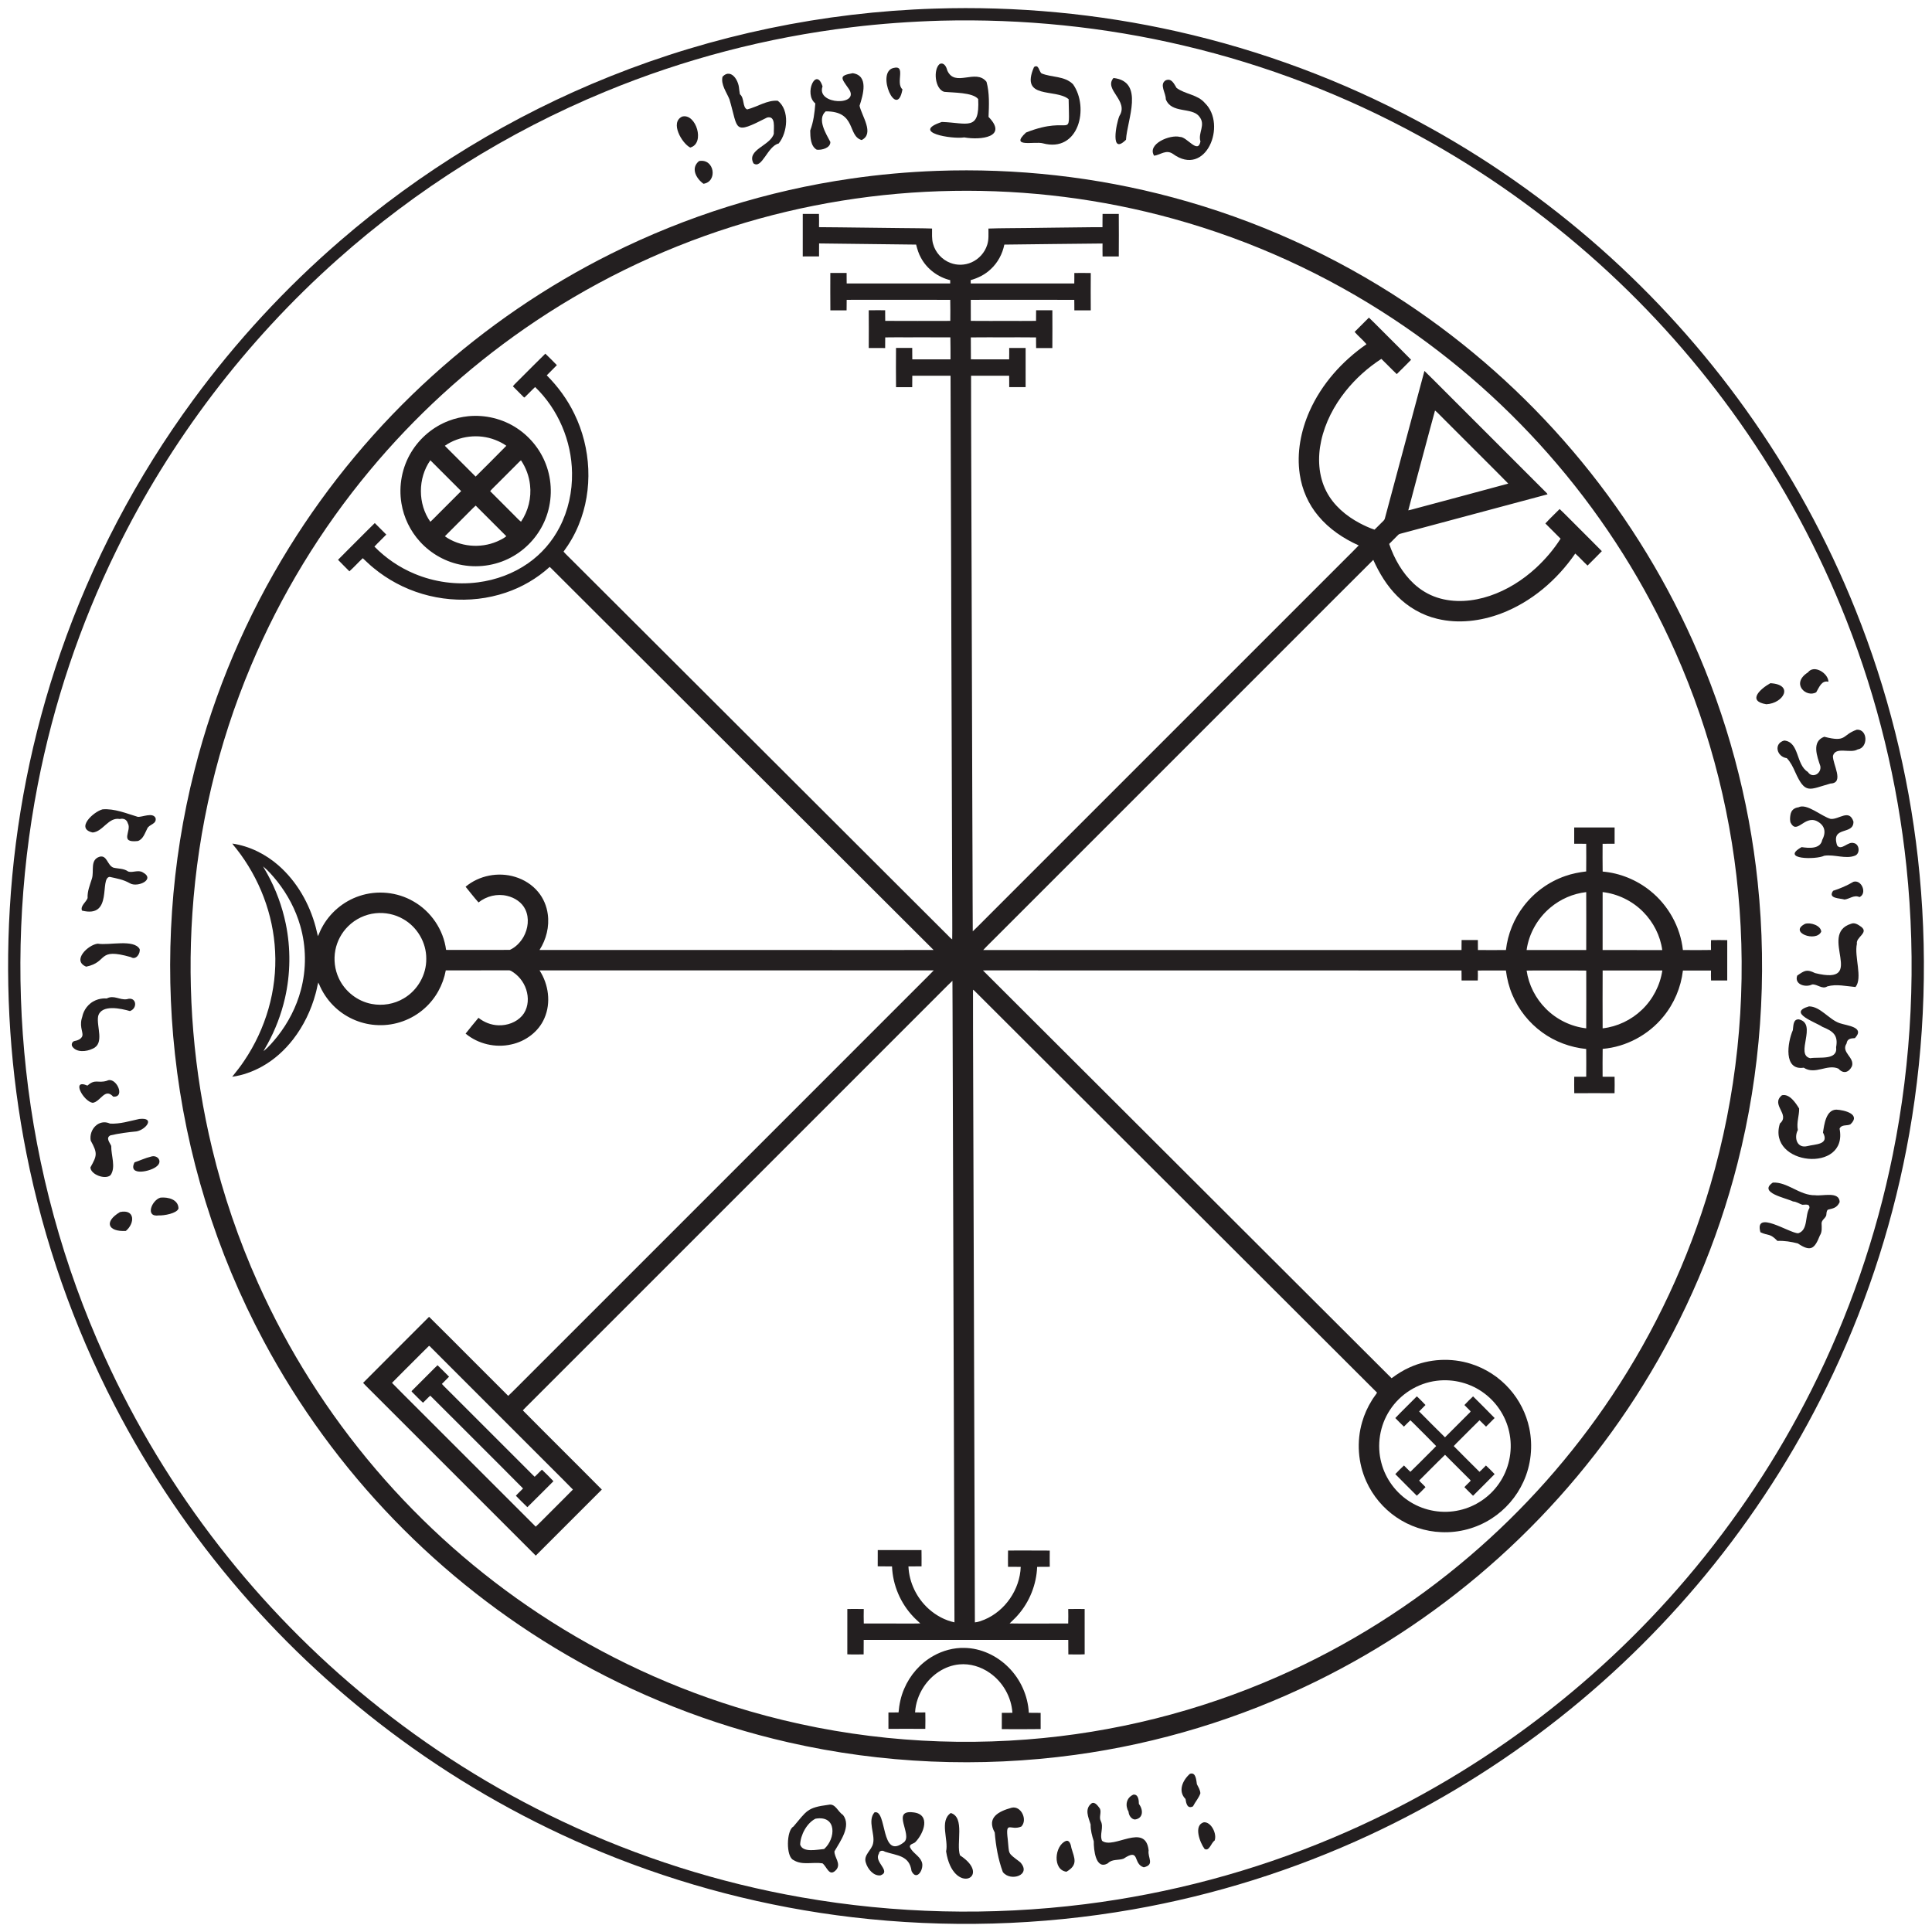 <svg xml:space="preserve" style="enable-background:new 0 0 4000 4000;" viewBox="0 0 4000 4000" height="4000px" width="4000px" y="0px" x="0px" xmlns:xlink="http://www.w3.org/1999/xlink" xmlns="http://www.w3.org/2000/svg" id="Layer_1" version="1.0">
<style type="text/css">
	.st0{fill:#231F20;}
</style>
<g>
	<path d="M1935.52,17.81c168.57-5.39,337.85,10.31,502.39,47.47c173.64,39.08,341.91,101.92,498.71,186.15
		c135.54,72.71,262.5,161.35,377.67,263.3c111.93,99.08,212.63,210.82,299.61,332.39c92.39,129.07,169.26,269.27,228.19,416.66
		c65.61,163.92,108.95,336.71,128.64,512.16c21.26,189.97,15.45,383-17.77,571.27c-30.22,171.15-83.18,338.28-157.18,495.54
		c-66.33,141.15-149.47,274.37-246.97,396.08c-94.02,117.46-201.42,224.21-319.45,317.52c-121.3,95.97-253.85,177.74-394.11,242.95
		c-155.58,72.39-320.68,124.27-489.69,153.95c-191.33,33.59-387.56,38.89-580.46,16.23c-178.31-21-353.73-66.46-519.74-134.87
		c-147.51-60.72-287.57-139.45-416.23-233.73c-121.29-88.86-232.51-191.47-330.75-305.3c-101.89-118.01-189.93-247.99-261.46-386.53
		c-84.73-163.87-146.27-339.7-182.14-520.66c-33.18-166.75-44.48-337.75-34.5-507.44c10.61-180.26,45.92-359.08,105.04-529.72
		c64.58-186.89,157.64-363.86,274.65-523.24c88.65-120.86,190.98-231.68,304.45-329.61c165.74-143.18,355.28-258.82,558.65-340.19
		C1476.71,72.51,1705.48,24.96,1935.52,17.81z M1948.52,42.8c-62.09,1.8-124.12,6.13-185.78,13.66
		c-174.69,21.05-346.51,65.87-509.13,133.06c-202.88,83.62-391.3,201.99-555.14,347.93c-189.58,168.69-346.12,374.44-457.66,602.4
		c-75.24,153.41-130.04,316.81-162.59,484.54c-37.73,194.14-45.79,393.98-24.32,590.57c22.25,204.81,77.29,406.02,162.54,593.57
		c63.46,139.8,143.52,272.04,237.87,393.16c91.24,117.26,195.84,224.14,311.15,317.85c121.93,99.23,255.81,183.77,397.92,250.99
		c157.42,74.58,324.91,127.81,496.5,157.8c193.25,33.87,391.55,38.49,586.22,14.14c175.67-22.02,348.34-68.02,511.53-136.69
		c145.04-60.86,282.6-139.46,408.84-233.29c119.7-88.93,229.29-191.49,325.83-305.16c101.02-118.83,187.87-249.7,257.91-389.06
		c77.52-154.11,134.42-318.56,168.59-487.65c39.68-195.89,49.03-397.82,28.28-596.58c-18.16-174.05-59.85-345.63-123.74-508.54
		c-57.11-145.54-131.78-284.17-221.88-411.94c-84.24-119.53-181.82-229.67-290.43-327.6c-113.34-102.21-238.55-191.28-372.46-264.52
		c-153.06-83.81-317.44-146.96-487.31-186.94C2286.85,55.59,2117.38,38.59,1948.52,42.8z" class="st0"></path>
</g>
<path d="M1945.39,132.54c9.03-4.22,14.04,5.85,15.79,13.14c15.61,36.32,59.25-4.54,81.3,23.75
	c6.4,23.25,5.2,48.42,4.2,72.62c40.62,41.58-15.52,48.6-50.25,42.43c-25.29,4.13-112.27-10.26-46.43-31.99
	c52.65,1.67,78.61,20.02,75.24-47.38c-11.07-14.03-51.87-13.05-70.56-15.02C1935.42,184.08,1931.88,143.85,1945.39,132.54z" class="st0"></path>
<path d="M2140.8,138.83c9.65-6.8,10.33,8.76,15.42,13.05c21.51,8.94,47.47,4.8,65.35,22.55
	c34.13,48.33,11.98,142.49-62.62,122.25c-16.87-4.58-69.53,9.88-34.62-22.34c97.52-38.56,89.52,21.43,88.17-68.99
	C2185.09,182.51,2111.29,206.94,2140.8,138.83z" class="st0"></path>
<path d="M1849.41,140.81c27.71-7.34,3.88,31.13,19.03,44.13C1857.09,249.79,1812.97,150.08,1849.41,140.81z" class="st0"></path>
<path d="M1765.46,151.55c33.63,4.92,21.43,44.9,14.15,67.44c4.45,21.04,31.46,57.66,4.33,70.96
	c-29.83-8.49-10.27-59.74-74.38-59.4c-18.56,16.08,0.57,46.13,9.62,63.41c0.18,12.69-18.29,17.22-28.2,15.95
	c-13.05-7.41-13.33-26.22-13.5-39.72c6.69-17.92,9.05-36.07,10.55-56.06c-24.56-19.67,1.82-77.29,14.97-35.16
	c-13.82,38.69,80.34,40.9,53.76,4.27C1741.88,161.89,1735.74,156.6,1765.46,151.55z" class="st0"></path>
<path d="M1495.93,158.77c19.82-20.56,38.64,15.39,33.54,34.02c0.86-16.83,0.22-9.83,2.4,2.33
	c10.05,8.02,4.76,27.34,15.12,31.43c20.85-5.23,41.86-19.87,63.37-17.91c24.93,19.2,20.38,65.95,1.76,88.48
	c-23.13,5.31-34.83,54.26-52.19,41.01c-14.84-28.51,35.33-36.31,42.18-61.28c-0.56-11.4,4.57-37.91-13.89-33.51
	c-71.29,36.28-59.14,26.08-77.94-37.55C1504.52,191.13,1491.92,175.08,1495.93,158.77z" class="st0"></path>
<path d="M2305.37,161.46c65.02,7.3,28.1,86.65,25.9,127.85c-33.17,33.12-20.39-33.3-13.7-49.21
	C2338,208.49,2284.5,185.59,2305.37,161.46z" class="st0"></path>
<path d="M2413.36,166.33c12.42-5.17,17.33,7.33,22.58,15.72c18.26,13.44,43.56,13.49,58.69,31.33
	c46.32,44.86,1.92,155.18-66.37,105.11c-14.28-9.57-25.56,2.2-38.75,3.92c-15.31-24.15,32.96-44.47,53.51-38.93
	c14.41-0.49,37.15,36.43,42.39,9.52c-5.67-18.29,11.8-34.52-2.48-51.77c-15.23-20.06-57.76-5.38-69.3-35.85
	C2414.2,193.1,2399.57,174.9,2413.36,166.33z" class="st0"></path>
<path d="M1412.35,241.36c28.64-7.61,48.28,55.79,16.66,64.1C1412.15,297.08,1386.28,253.46,1412.35,241.36z" class="st0"></path>
<path d="M1447.37,333.43c32.04-5.85,38.93,42.78,9.11,47.05C1441.29,369.64,1429.34,347.96,1447.37,333.43z" class="st0"></path>
<g>
	<path d="M1939.51,353.77c164.48-5.95,329.88,12.34,488.85,55.06c171.06,45.86,334.53,119.78,482.03,217.79
		c128.7,85.37,245.33,188.92,345.39,306.57c100.91,118.49,184.95,251.34,248.69,393.34c71.06,158.22,116.68,327.81,134.66,500.31
		c20.33,194.62,6.45,392.88-42.01,582.51c-41.28,161.82-107.56,317.22-195.68,459.08c-81.86,131.96-182.48,252.24-297.8,356.23
		c-113.85,102.75-242.06,189.56-379.81,256.97c-156.59,76.71-325.52,128.12-498.29,151.67c-197.12,26.86-399.11,18.33-593.11-25.93
		c-161.39-36.77-317.13-98.24-460.14-181.6c-130.75-76.07-250.9-170.28-356.09-278.97c-106.58-110.02-197.8-234.9-270.01-369.99
		c-98.64-184.05-161.44-387.17-184-594.76c-21.48-196.13-8.03-396.15,40.51-587.43c41.12-162.53,107.51-318.6,195.88-461.05
		c81.66-131.8,182.03-251.96,297.07-355.9c111.02-100.36,235.71-185.6,369.63-252.42c155.76-77.81,324.03-130.53,496.36-155.41
		C1820.58,361.25,1879.99,355.96,1939.51,353.77z M1974.28,395.17c-155.19,2.43-310.06,27.25-458.07,74.05
		c-153.29,48.34-299.12,120.14-431.09,211.88c-118.94,82.65-226.69,181.38-319.33,292.72c-101.48,121.78-184.86,258.65-246.28,404.8
		c-68.38,162.35-109.39,336.14-121.19,511.9c-11.08,163.45,2.5,328.64,40.98,487.92c22.97,95.4,54.82,188.64,94.97,278.17
		c62.34,139.21,144.79,269.36,243.78,385.39c97.74,114.66,211.66,215.52,337.32,298.66c134.3,88.91,282.08,157.47,436.81,202.26
		c185.63,53.94,381.05,73.46,573.72,58.51c179.58-13.8,356.8-58.16,521.57-130.93c142.98-63,276.59-147.17,395.34-248.71
		c112.94-96.44,212.43-208.6,294.76-332.21c89.21-133.85,158.13-281.23,203.44-435.58c54.38-185,74.73-379.83,60.55-572.1
		c-13.27-183.04-58.25-363.79-132.79-531.52c-62.31-140.66-145.14-272.18-244.82-389.35c-97.89-115.16-212.06-216.49-338.09-299.94
		c-140.06-92.87-294.84-163.52-456.85-208.23C2281.24,411.96,2127.57,392.69,1974.28,395.17z" class="st0"></path>
</g>
<g>
	<path d="M1662.05,442.91c11.17-0.15,22.35-0.1,33.52-0.02c0.41,9.13,0.15,18.29,0.1,27.43
		c29.11,0.01,58.22,0.71,87.34,0.9c27.67,0.18,55.33,0.73,83,0.98c21.23,0.33,42.49,0.17,63.72,0.95
		c0.17,10.63-0.91,21.53,2.13,31.88c4.84,17.83,18.66,32.9,35.96,39.34c13.9,5.37,29.85,4.9,43.46-1.13
		c15.38-6.73,27.64-20.27,32.61-36.34c3.62-10.85,2.49-22.45,2.55-33.69c26.83-1.01,53.7-0.74,80.55-1.18
		c39.01-0.66,78.02-0.82,117.02-1.42c12.85-0.08,25.7-0.43,38.55-0.26c0.23-9.15-0.16-18.29,0.18-27.43
		c11.18-0.15,22.38-0.15,33.57,0c0.21,29.33,0.22,58.69,0,88.02c-11.19,0.05-22.38,0.07-33.56,0c-0.3-8.93-0.07-17.87-0.08-26.8
		c-67.77,0.56-135.55,1.52-203.31,2.27c-3.86,19.32-13.58,37.48-28.11,50.85c-11.57,11.09-26.24,18.39-41.57,22.71
		c-0.02,2.31,0.01,4.62,0.12,6.94c71.46,0.07,142.93,0.07,214.39,0c0.28-7.23,0-14.46,0.11-21.69c11.34-0.08,22.7-0.23,34.04,0.07
		c-0.22,25.74-0.18,51.48-0.02,77.21c-11.32,0.09-22.64-0.01-33.96,0.06c-0.22-7.26,0.13-14.51-0.16-21.76
		c-46.4-0.24-92.8-0.03-139.2-0.1c-25.04,0.07-50.08-0.15-75.12,0.1c-0.08,14.51-0.01,29.02,0.09,43.53
		c25.34,0.32,50.68,0.04,76.03,0.14c19.67-0.1,39.36,0.18,59.03-0.14c0.21-7.34-0.12-14.69,0.15-22.04
		c11.21,0.01,22.42,0.01,33.64,0c0.13,26.11,0.18,52.23-0.03,78.34c-11.2-0.06-22.39-0.06-33.58,0c-0.32-7.35,0.03-14.71-0.17-22.06
		c-22.34-0.37-44.7-0.05-67.04-0.16c-22.67,0.1-45.34-0.2-68,0.15c-0.01,15.12,0.19,30.24,0.17,45.37
		c26.39,0.19,52.78,0.1,79.17,0.05c0.31-7.86,0.03-15.73,0.11-23.59c11.33-0.06,22.68-0.08,34.02,0.02
		c-0.1,27.03-0.08,54.07-0.01,81.11c-11.34,0.03-22.67,0.01-33.99,0.01c-0.12-7.87,0.19-15.74-0.13-23.6
		c-26.28-0.13-52.56-0.11-78.83-0.01c-0.18,52.02,0.25,104.05,0.29,156.08c0.16,86.67,0.7,173.33,0.84,260
		c0.36,146,1.04,292,1.33,438c0.14,53.33,0.51,106.66,0.56,160c0.24,45.4,0.11,90.82,0.49,136.22
		c12.35-11.69,24.11-24.02,36.24-35.96c246-246,492-492,738-738c8.23-8.39,16.78-16.48,24.83-25.04
		c-31.59-14.19-61.2-34.02-83.48-60.8c-20.69-24.45-34.02-54.86-38.59-86.53c-6.58-44.35,2.23-89.98,20.32-130.68
		c25.02-56.23,67.48-103.66,117.84-138.56c-7.54-9.07-16.83-16.59-24.6-25.47c9.77-9.95,19.64-19.82,29.6-29.6
		c12.89,12.17,25.13,25.03,37.78,37.47c16.48,16.64,33.29,32.97,49.57,49.81c-9.76,10.01-19.66,19.91-29.67,29.67
		c-10.89-10.23-21.09-21.18-31.87-31.52c-28.06,18.13-53.23,40.8-74.11,66.89c-23.92,30.03-42.27,64.99-50.46,102.66
		c-7.64,34.67-5.89,72.49,10.52,104.48c14.89,29.24,41.03,51.24,69.69,66.36c9.78,5,19.74,9.81,30.22,13.18
		c5.09-4.82,9.89-9.92,14.92-14.81c2.22-2.44,5.28-4.44,6.3-7.74c27.42-102,54.6-204.08,82.1-306.07
		c12.63,11.98,24.66,24.59,37.07,36.8c70.5,70.5,140.99,141,211.5,211.5c2.15,2.31,4.93,4.21,6.31,7.18
		c-101.69,27.14-203.32,54.5-305,81.66c-2.98,0.57-4.91,3.01-6.93,5.02c-5.25,5.43-10.74,10.62-15.95,16.07
		c10.62,30.78,27.2,60.14,51.21,82.46c13.86,12.85,30.44,22.82,48.45,28.62c35.27,11.39,73.88,8.06,108.63-3.64
		c35.57-11.93,67.94-32.39,95.51-57.68c19.43-18.01,36.86-38.32,51.06-60.69c-10.48-10.52-21.03-20.96-31.48-31.5
		c9.39-10.35,19.66-19.95,29.53-29.87c13.57,12.74,26.39,26.29,39.69,39.34c15.86,15.99,31.97,31.74,47.7,47.87
		c-9.63,10.17-19.77,19.86-29.6,29.84c-8.73-8.05-16.56-17.05-25.45-24.89c-37.87,55-91.07,100.54-153.91,124.28
		c-41.68,15.63-88.01,21.44-131.63,10.86c-31.42-7.37-60.37-24.14-83-47.06c-21.43-21.32-37.25-47.55-49.61-74.96
		c-54.36,54-108.39,108.34-162.62,162.47c-206,206-412,412-618,618.01c-8.93,9.12-18.28,17.84-26.92,27.24
		c330.08,0.11,660.16,0.16,990.24,0.07c0.2-6.91-0.13-13.82,0.16-20.71c11.21,0.01,22.43-0.03,33.66,0.02
		c0.21,6.88-0.1,13.78,0.14,20.67c19.32,0.05,38.65,0.17,57.97-0.01c3.73-32.98,16.62-64.86,36.91-91.13
		c21.8-28.45,52.02-50.37,85.92-62.05c13.99-4.96,28.63-7.77,43.34-9.52c0.23-19.08,0.16-38.17,0.04-57.25
		c-8.29-0.24-16.58,0.09-24.85-0.14c-0.03-11.23-0.02-22.45,0-33.67c27.88-0.16,55.77-0.06,83.66-0.05
		c0.09,11.25,0.09,22.51-0.01,33.76c-8.29,0.13-16.58-0.12-24.86,0.1c-0.01,19.16-0.25,38.34,0.12,57.5
		c35.83,3.04,70.51,17.3,98.48,39.83c37.42,29.92,62.49,74.9,67.63,122.58c19.39,0.17,38.81,0.34,58.21-0.08
		c-0.1-6.8-0.25-13.6,0.01-20.38c11.19-0.22,22.4-0.3,33.61,0.03c0.08,27.82,0.13,55.64-0.03,83.46
		c-11.18,0.12-22.36,0.03-33.52,0.05c-0.38-6.87-0.13-13.74-0.09-20.6c-19.39-0.13-38.77-0.04-58.14-0.04
		c-4.01,34.84-18.23,68.42-40.53,95.5c-30.75,37.77-77,62.71-125.62,66.73c-0.4,19.22-0.12,38.46-0.14,57.69
		c8.26,0.26,16.53,0.03,24.8,0.08c0.17,11.34,0.31,22.72-0.06,34.07c-27.81-0.2-55.62-0.18-83.42-0.01
		c-0.22-11.35-0.13-22.69-0.05-34.03c8.26-0.12,16.53,0.17,24.8-0.12c0.11-19.14,0.2-38.29-0.04-57.43
		c-32.77-3.31-64.72-15.07-91.32-34.57c-26.98-19.6-48.5-46.62-61.5-77.33c-6.9-16.13-11.22-33.27-13.41-50.64
		c-19.39,0.02-38.78-0.16-58.17,0.09c0.11,6.87,0.35,13.76-0.07,20.64c-11.18-0.08-22.36,0.05-33.53-0.07
		c-0.21-6.91,0.14-13.81-0.17-20.69c-209.97,0.04-419.93-0.14-629.9-0.07c-108.67-0.06-217.33,0.12-326-0.12
		c-11.64,0.04-23.29-0.1-34.92,0.07c218.54,218.06,437,436.2,655.54,654.27c63.49,63.37,126.9,126.82,190.51,190.07
		c12-8.87,24.67-16.95,38.4-22.9c39.28-17.48,84.94-19.9,125.9-6.9c30.68,9.67,58.61,27.86,79.88,52
		c20.32,22.86,34.55,51.04,40.89,80.96c7.85,37.13,3.75,76.79-12.16,111.29c-14.09,31.02-37.33,57.78-65.99,76.17
		c-30.67,19.82-67.55,29.79-104.02,28.07c-33.17-1.23-65.87-12.19-93.21-30.98c-26.9-18.4-48.62-44.29-61.97-74.02
		c-17.32-38.19-20.43-82.57-8.71-122.81c4.54-15.89,11.39-31.09,20.15-45.1c3.21-5.57,7.51-10.42,10.79-15.93
		c-276.82-276.31-553.66-552.61-830.47-828.93c-1.89-1.93-3.73-3.97-6.09-5.3c-0.21,53.3,0.28,106.61,0.28,159.92
		c0.3,107,0.83,213.99,1.02,320.99c0.27,105,0.82,210,0.99,315c0.29,106.67,0.82,213.33,1.01,320c0.1,64.67,0.49,129.33,0.59,193.99
		c6.93-0.53,13.45-3.28,19.88-5.74c43.09-18.11,73.37-62.59,75.04-109.21c-8.77-0.14-17.55,0.08-26.32-0.08
		c-0.08-11.25-0.18-22.51,0.06-33.75c28.79,0.07,57.58-0.16,86.37,0.12c-0.14,11.15-0.16,22.31,0.02,33.48
		c-8.71,0.53-17.44-0.09-26.14,0.32c-1.46,36.38-15.64,72.12-39.66,99.5c-5.23,6.37-11.66,11.56-17.3,17.52
		c24.54,0.49,49.1,0.07,73.64,0.21c15.87-0.05,31.74,0.1,47.61-0.06c0.36-9.98,0.18-19.96,0.05-29.93
		c11.33-0.23,22.68-0.12,34.02-0.06c0.04,31.26-0.01,62.53,0.03,93.8c-11.25,0.57-22.54,0.25-33.79,0.16
		c-0.26-10.01,0.07-20.01-0.15-30c-141.18-0.01-282.36-0.01-423.54,0c-0.23,9.99,0.11,19.99-0.15,30
		c-11.26,0.1-22.55,0.39-33.79-0.15c0.03-31.27-0.01-62.54,0.03-93.81c11.33-0.06,22.68-0.17,34.02,0.06
		c-0.14,9.97-0.32,19.95,0.06,29.93c29.53,0.16,59.06,0.02,88.6,0.07c9.46-0.12,18.93,0.22,28.39-0.19
		c-4.57-4.64-9.67-8.71-14.06-13.51c-26.81-27.95-43.04-65.83-44.46-104.56c-9.88-0.23-19.76,0.17-29.63-0.19
		c0.04-11.2-0.07-22.4,0.06-33.59c30.19-0.05,60.39,0.02,90.58-0.04c0.25,11.22,0.11,22.46,0.08,33.71
		c-9.04,0.19-18.08-0.08-27.11,0.11c1.43,33.65,17.39,66.22,42.57,88.5c14.95,13.24,33.12,23.11,52.71,27.3
		c-0.13-105.3-0.8-210.6-0.93-315.9c-0.28-106.33-0.83-212.67-1.01-319c-0.29-107-0.82-213.99-1.01-320.99
		c-0.28-105.67-0.82-211.34-1-317c-0.11-18.45,0-36.9-0.24-55.34c-12.58,11.82-24.48,24.37-36.8,36.47
		c-279.83,279.84-559.66,559.67-839.49,839.5c-4.38,4.47-8.99,8.72-13.19,13.37c27.17,27.67,54.81,54.88,82.16,82.37
		c27.11,27.24,54.47,54.22,81.42,81.61c-45.51,45.67-91.09,91.27-136.77,136.76c-112.07-111.94-224.02-223.99-336.04-335.98
		c-7.09-7.29-14.59-14.2-21.44-21.71c45.37-45.72,91.09-91.1,136.56-136.73c26.3,25.79,52.14,52.07,78.27,78.06
		c28.55,28.52,57.06,57.08,85.62,85.59c12.8-12.09,24.96-24.87,37.52-37.22c273.5-273.5,547-547,820.5-820.5
		c7.59-7.76,15.52-15.2,22.92-23.15c-105.73-0.15-211.46-0.02-317.18-0.06c-166.32,0.03-332.64-0.13-498.95-0.02
		c18.77,28.88,24.11,67.17,10.09,99.1c-11.98,28.08-39.09,47.95-68.57,54.26c-32.77,7.5-68.7-0.92-94.57-22.41
		c8.76-11,17.59-21.96,26.65-32.71c11.69,9.33,26.29,15.1,41.3,15.49c18.08,0.68,36.93-6,49.05-19.75
		c11.22-12.97,13.99-31.57,10.19-47.94c-3.66-16.91-14.02-32.24-28.34-41.93c-2.99-1.91-6.02-4.49-9.79-4.16
		c-43.37,0.1-86.74-0.09-130.12,0.09c-5.51,30.16-21.06,58.44-44.1,78.75c-25.92,23.29-61,35.95-95.82,34.62
		c-32.52-0.92-64.49-14.03-88.36-36.11c-13.23-12.16-24.06-26.94-31.6-43.25c-1.35-2.96-2.53-6-4.13-8.81
		c-2.19,7.67-3.3,15.61-5.58,23.28c-9.21,34.04-24.86,66.42-46.47,94.34c-17.47,22.51-39.03,42.06-63.95,56.01
		c-19.23,10.71-40.36,18.37-62.18,21.46c8.5-10.77,17.2-21.42,24.74-32.91c44.74-66.06,68.39-146.61,64.11-226.45
		c-3.6-76.92-32.58-152.08-80.08-212.54c-2.79-3.68-6.1-6.96-8.46-10.94c35.56,5.18,69.01,21.9,95.9,45.55
		c37.78,33.25,63.68,78.78,76.63,127.16c1.8,6.27,2.85,12.72,4.59,19.01c2.93-5.59,4.86-11.66,8.02-17.15
		c16.19-30.88,44.64-55.03,77.73-66.01c36.62-12.41,78.45-8.38,111.9,11.07c36.5,20.63,62.45,58.88,67.74,100.52
		c28.14,0.2,56.29,0.02,84.43,0.08c15.92-0.14,31.88,0.27,47.79-0.19c11.93-5.44,21.55-15.45,28.08-26.73
		c9.52-16.97,12.36-38.65,3.89-56.61c-6.97-14.99-22.08-24.75-37.83-28.39c-20.46-5.08-42.81,0.46-59.17,13.58
		c-9.36-10.44-17.87-21.66-26.76-32.51c27.93-23.43,67.82-31.12,102.59-20.38c18.42,5.57,35.43,16.29,47.68,31.22
		c10.88,13.02,17.62,29.28,19.87,46.05c3.55,25.73-3.15,52.28-17.09,74.05c159.65-0.02,319.3,0,478.95-0.01
		c112.32-0.1,224.63,0.3,336.95,0.05c-264.23-263.72-528.47-527.44-792.67-791.18c-0.74-0.68-1.48-1.32-2.21-1.95
		c-26.19,23.85-57.41,42.03-90.98,53.28c-73.92,25.05-157.9,17.44-226.54-19.53c-16.56-8.86-32.26-19.35-46.75-31.29
		c-7.99-6.36-15.22-13.58-22.71-20.5c-9.43,8.82-18.03,18.54-27.66,27.14c-7.75-8.05-15.93-15.68-23.55-23.84
		c14.37-14.67,29.03-29.06,43.5-43.63c10.91-10.77,21.55-21.81,32.61-32.42c8.02,7.85,15.97,15.78,23.81,23.82
		c-8.04,8.45-16.68,16.33-24.58,24.91c23.58,23.99,51.91,43.33,82.99,56.24c41.19,17.28,86.97,23.51,131.27,17.76
		c37.27-4.79,73.6-18.12,104.38-39.81c27.17-19.06,49.59-44.8,64.75-74.32c17.97-34.53,26.41-73.72,25.75-112.55
		c-0.88-66.16-28.72-131.7-76.39-177.68c-7.43,6.76-14.14,14.28-21.49,21.13c-1.04,1.24-2.17-0.36-2.94-0.99
		c-7.2-7.26-14.48-14.44-21.67-21.72c4.72-5.85,10.55-10.71,15.7-16.18c17.2-17.08,34.16-34.41,51.51-51.33
		c8.16,7.7,16,15.75,23.87,23.76c-6.82,7.18-14.04,13.97-20.93,21.09c23.17,23.25,42.84,50.07,57.12,79.67
		c34.73,70.96,39.25,156.86,8.93,230.15c-7.98,19.66-18.68,38.15-31.29,55.2c4.94,5.74,10.66,10.74,15.91,16.2
		c259.93,259.4,519.82,518.85,779.74,778.26c2.96,2.81,5.5,6.12,9.01,8.33c0.47-26.62-0.08-53.27-0.01-79.89
		c-0.23-121.01-0.8-242-1.13-363.01c-0.14-73.33-0.4-146.67-0.71-220c-0.33-93.67-0.41-187.34-0.87-281
		c-0.31-74.35-0.37-148.71-0.7-223.06c-26.39-0.14-52.79-0.14-79.18,0c-0.29,7.87,0.09,15.75-0.17,23.63
		c-11.17-0.03-22.34-0.1-33.5,0.03c-0.3-27.09-0.24-54.2-0.03-81.28c11.18,0.08,22.36,0,33.55,0.04c0.21,7.86-0.13,15.73,0.15,23.6
		c26.37,0.12,52.75,0.09,79.12,0.01c0.07-15.16-0.05-30.32-0.31-45.47c-30.88-0.21-61.77-0.03-92.65-0.09
		c-14.07,0.11-28.15-0.21-42.22,0.15c-0.25,7.35,0.06,14.69-0.13,22.04c-11.33-0.05-22.65,0.07-33.96-0.06
		c0.14-26.05,0.19-52.1-0.03-78.15c11.33-0.19,22.67-0.08,34.01-0.06c0.15,7.34-0.15,14.67,0.12,22.01
		c44.9,0.24,89.81,0.17,134.72,0.03c0.2-14.52,0.11-29.06-0.12-43.58c-56.13-0.21-112.26-0.03-168.39-0.09
		c-15.34,0.07-30.68-0.15-46.01,0.1c-0.28,7.26,0.13,14.53-0.21,21.79c-11.19-0.09-22.38-0.09-33.56,0
		c-0.27-25.81-0.11-51.62-0.08-77.42c11.24-0.05,22.48-0.05,33.72-0.01c0.18,7.25-0.12,14.5,0.14,21.75
		c71.44,0.08,142.88,0.05,214.32,0.01c0.09-2.3,0.08-4.6-0.03-6.89c-25.32-6.18-47.92-22.99-60.35-45.99
		c-4.95-8.58-7.71-18.13-10.18-27.64c-66.96-0.8-133.92-1.5-200.88-2.38c-0.22,8.96,0.02,17.92-0.08,26.87
		c-11.26,0.17-22.51,0.09-33.75,0.05C1661.97,501.6,1661.95,472.25,1662.05,442.91z M2971.07,849.88
		c-7.39,26.46-14.25,53.07-21.46,79.58c-11.21,42.4-22.91,84.68-33.89,127.14c5.86-1.05,11.53-2.95,17.31-4.38
		c63.22-17.03,126.54-33.69,189.67-50.99c-15.87-16.43-32.27-32.35-48.34-48.59c-28.51-28.5-57.01-57-85.51-85.5
		C2982.84,861.48,2977.49,855.07,2971.07,849.88z M544.79,1793.78c2.57,5.39,6,10.3,8.76,15.6c17.72,32.14,30.56,66.95,38.04,102.88
		c10.54,50.93,9.98,104.13-1.71,154.81c-7.63,33-19.81,64.95-36.12,94.63c-2.56,4.96-5.83,9.54-8.08,14.66
		c10.73-8.78,19.75-19.5,28.47-30.24c22.46-28.41,39.48-61.26,48.78-96.31c11.63-43.44,11.19-90.06-1.34-133.25
		c-9.53-33.32-26.09-64.47-47.51-91.65C565.12,1813.84,555.78,1802.89,544.79,1793.78z M3209.99,1878.99
		c-26.4,22-44.62,53.85-49.31,87.96c41.14,0.13,82.29,0.12,123.43,0.01c0.13-39.98,0.16-79.97-0.02-119.95
		C3256.96,1850.07,3230.88,1861.45,3209.99,1878.99z M3318.07,1846.95c-0.13,40-0.08,80.01-0.03,120.02
		c41.15,0.11,82.3,0.05,123.46,0.03c-3.94-29.73-18.42-57.77-39.47-79.02C3379.73,1865.35,3349.61,1850.62,3318.07,1846.95z
		 M777.46,1890.77c-21.24,2.22-41.57,11.92-56.7,26.99c-13.51,13.28-22.83,30.73-26.45,49.33c-3.75,19.57-1.32,40.33,7.19,58.38
		c12.5,27.05,38.38,47.46,67.69,53.02c22.67,4.46,46.97,0.44,66.8-11.49c28.52-16.61,47.07-48.94,46.55-82
		c0.37-33.27-18.63-65.67-47.5-82.04C817.79,1892.88,797.3,1888.69,777.46,1890.77z M3318.1,2009.24
		c-0.19,39.94-0.14,79.89-0.02,119.84c30.41-3.42,59.43-17.33,81.45-38.54c22.51-21.47,37.53-50.51,42.15-81.26
		C3400.48,2009.2,3359.29,2009.28,3318.1,2009.24z M3160.71,2009.48c4.26,29.71,18.63,57.78,39.86,78.95
		c22.22,22.4,52.14,37.07,83.51,40.62c0.23-39.86,0.12-79.73,0.05-119.59c-18.04-0.42-36.09-0.06-54.13-0.18
		C3206.9,2009.41,3183.79,2009.01,3160.71,2009.48z M888.21,2786.46c-10.69,10.21-20.94,20.9-31.47,31.28
		c-15.02,15.13-30.28,30.04-45.15,45.32c15.1,15.67,30.75,30.82,46.06,46.3c83.85,83.79,167.58,167.7,251.51,251.42
		c11.13-10.38,21.59-21.5,32.47-32.15c14.81-14.92,29.84-29.64,44.53-44.68c-14.21-14.81-29-29.08-43.43-43.68
		c-83.16-83.18-166.36-166.31-249.48-249.52C891.57,2789.38,890.29,2786.92,888.21,2786.46z M2974.44,2858.76
		c-39.18,4.75-75.55,27.65-96.93,60.79c-20.94,31.78-27.39,72.53-17.52,109.26c8.7,33.39,30.78,63,60.19,81.02
		c29.88,18.59,67.14,24.78,101.44,16.89c32.93-7.28,62.73-27.44,81.89-55.18c20.33-29.06,28.52-66.28,22.24-101.18
		c-5.66-33.63-24.79-64.64-52-85.12C3045.79,2863.86,3009.32,2854.25,2974.44,2858.76z" class="st0"></path>
</g>
<g>
	<path d="M969.5,861.74c35.16-3.46,71.43,5.33,100.88,24.91c28.71,18.89,50.93,47.51,61.84,80.13
		c11.78,34.75,10.75,73.66-2.9,107.72c-12.63,31.74-36.08,58.99-65.51,76.31c-31.56,18.78-69.89,25.58-106.02,19.2
		c-33.73-5.76-65.26-23.2-88.22-48.55c-20.13-22-33.66-49.93-38.43-79.36c-6.08-36.41,1.24-74.93,20.58-106.4
		c17.8-29.25,45.46-52.4,77.51-64.51C942.14,866.21,955.75,863.18,969.5,861.74z M920.97,922.96
		c21.17,21.34,42.43,42.59,63.76,63.77c21.21-21.24,42.65-42.28,63.59-63.79c-7.05-5.13-14.94-9.01-23.04-12.17
		C991.29,897.54,950.93,902.09,920.97,922.96z M890.97,1080.28c6.21-5.55,11.81-11.73,17.79-17.52c15.32-15.36,30.71-30.65,46-46.04
		c-21.17-21.34-42.42-42.61-63.77-63.76C864.95,990.04,864.83,1043.21,890.97,1080.28z M1075.64,955.61
		c-14.8,14.88-29.67,29.69-44.5,44.54c-5.36,5.64-11.33,10.73-16.3,16.73c15.98,16.12,32.09,32.1,48.12,48.17
		c5.32,4.96,9.95,10.7,15.71,15.16c15.01-22.09,21.83-49.62,18.71-76.16c-1.94-18.22-8.54-35.83-18.73-51.04
		C1077.61,953.84,1076.59,954.69,1075.64,955.61z M964.15,1067.14c-14.36,14.41-28.82,28.73-43.12,43.18
		c30.95,21.88,73.3,25.7,108.01,10.76c6.68-3.06,13.62-6.07,19.23-10.9c-21.09-21.17-42.2-42.32-63.4-63.38
		C977.59,1053.18,971.12,1060.43,964.15,1067.14z" class="st0"></path>
</g>
<path d="M3743.12,1392.14c12.53-16.92,42.19,1.58,42.45,19.36c-14.41-3.54-19.29,12.01-25.28,21.78
	C3739.65,1445.33,3706.89,1415.21,3743.12,1392.14z" class="st0"></path>
<path d="M3665.34,1414.5c49.56,2.73,27.17,41.89-8.4,43.58C3616.27,1451.42,3644.92,1425.86,3665.34,1414.5z" class="st0"></path>
<path d="M3844.44,1510.71c23-1.09,23.68,37.76,1.54,40.91c-15.03,9.17-45.54-6.86-51.06,13.37
	c-0.9,16.74,24.33,56.19-4.96,57.21c-44.36,12.33-51.97,23.47-73.23-23.87c-4.48-10.15-9.63-20.74-17.35-28.68
	c-20.76-2.78-27.89-30.26-5.32-36.47c31.76,3.12,23.73,49.65,48.83,64.96c9.4,14.63,28.85,3.27,25.89-12.13
	c-6.49-19.59-18.7-50.68,8.15-60.64C3824.45,1537.71,3812.72,1521.71,3844.44,1510.71z" class="st0"></path>
<path d="M3723.4,1671.5c17.25-9.29,48.4,19.21,66.97,24c17.31,1.44,38.2-21.39,46.99,5.48
	c0.83,29.18-47.37,7.89-33.77,49.39c8.73,11.86,22.43-9,34.48-4.82c11.84,1.88,13.65,21.66,2.54,25.97
	c-19.38,7.7-42.36-3.07-63.65,0.18c-17.28,8.53-92.26,7.65-46.9-17.84c14.57,2.14,38.92,4.66,42.66-14.93
	c8.66-16.24,5.5-30.78-11.76-39.21c-25.89-11.42-41.06,29.92-54.14,2.61c-0.51-2.59-1.03-6.65-0.43-11.53
	c0.56-4.55,1.2-9.68,5.19-13.85C3715.64,1672.69,3720.95,1671.75,3723.4,1671.5z" class="st0"></path>
<path d="M212.41,1675.65c24.94-1.91,49.07,8.43,72.76,15.5c9.44,1,31.5-10.26,36.99,2.8
	c2.41,12.72-13.83,12.54-17.45,21.87c-4.77,9.19-8.49,21.89-19.31,25.42c-39.85,4.49-11.73-21.61-20.75-36.7
	c-2.29-8.01-8.9-10.68-16.63-8.85c-23.56-4.33-34.54,25.92-56.05,27.93C155.34,1715.63,193.64,1680.41,212.41,1675.65z" class="st0"></path>
<path d="M206.44,1773.69c15.32-3.73,15.61,17.77,28.23,22.63c10.09,2.54,21.61,1.36,30.94,8.17
	c9.46,2.93,19.9-4.05,29.64,1.42c27.83,14.75-10.48,32.19-26.17,22.9c-14.27-8.08-27.04-9.96-42.14-13.34
	c-21.6,2.69,7.98,86.21-57.22,69.81c-3.83-9.82,8.69-17.51,11.63-25.9c-0.72-14.29,4.79-26.82,8.93-40.17
	C195.35,1803.49,185.64,1780.05,206.44,1773.69z" class="st0"></path>
<path d="M3837.41,1825.61c17.2-4.84,28.7,24.35,12.56,31.72c-11.51-5.2-19.9,3.59-30.98,5.07
	c-9.75-2.95-35.4-1.74-23.71-18.13C3809.58,1839.71,3824.04,1833.57,3837.41,1825.61z" class="st0"></path>
<path d="M3737.42,1912.65c11.18-3.32,32.26,3.25,33.27,16.15C3760.43,1951.81,3702.07,1930.17,3737.42,1912.65z" class="st0"></path>
<path d="M3832.43,1912.58c7.86-3.31,15.29,2.3,21.42,6.62c15.46,12.4-11.82,20.98-9.33,34.79
	c-5.88,26.37,12.37,70.75-2.88,89.54c-18.74-1.54-39.61-6.66-58.3-1.32c-10.86,6.89-20.36-4.85-31.38-4.02
	c-13.75,7.08-37.49,0.02-31.03-18.3c15.69-10.96,20.06-13.48,37.04-5.18C3867.84,2041.66,3762.56,1934.3,3832.43,1912.58z" class="st0"></path>
<path d="M202.43,1953.76c23.34,4.07,74.71-10.04,86.71,11.2c1.79,9.41-7.88,23.55-18.02,16.7
	c-71.32-20.43-46.14,10.1-92.68,19.71C148.18,1988.86,182.31,1955.94,202.43,1953.76z" class="st0"></path>
<path d="M221.01,2067.24c14.84-7.83,26.65,3.67,41.62,1.53c19.74-6.43,23.23,18.63,6.39,24.52
	c-17.94-5.1-59.22-14.69-65.83,10.67c-3.92,21.36,14.1,56.89-11.66,67.39c-12.44,6.07-33.34,8.39-41.94-4.85
	c-2.45-4.03-0.13-10.14,4.57-11.13c8.12-1.41,12.75-4.36,15.2-8.13c5.07-7.78-5.15-18.85-0.32-37.78c0.44-1.74,0.91-3.12,1.19-3.91
	c0.74-3.83,3.89-17.54,16.7-27.92C201.35,2065.94,217.58,2066.95,221.01,2067.24z" class="st0"></path>
<path d="M3745.38,2083.58c23.84,0.34,41.03,27.06,63.34,34.74c14.96,5.29,53.47,7.87,31.66,31
	c-8.17,0.46-15.92,0.99-17.21,11.01c-12.26,18.46,17,28.5,11.13,47.11c-6.42,13.22-17.96,16.55-27.92,5.14
	c-23.38-10.46-47.83,13.52-71.99-2.03c-42.54,6.28-33.52-52.48-22.51-77.74c1.33-8.31,0.12-23.37,12.69-22.25
	c39,9.19-8.96,73.31,23.38,80.34c18.13-3.17,57.31,5.2,53.54-22.88c4.75-25.29-6.87-33.19-28.46-42.08
	C3758.83,2116.15,3699.58,2096.8,3745.38,2083.58z" class="st0"></path>
<path d="M221.42,2237.6c18.45-9.9,39.6,34.98,13,32.89c-17.44-19.09-25.71,10.27-42.43,12.77
	c-18.89-2.42-45.72-50.57-10.96-35.65C197.75,2232.83,202.26,2243.45,221.42,2237.6z" class="st0"></path>
<path d="M3689.38,2267.57c15.61-3.59,28.41,15.83,35.53,27.51c0.31,15.25-5.75,28.99-2.65,44.43
	c-8.43,16.06-1.88,38.56,19.56,33.4c16.26-4.3,46.34-2.44,32.47-28.1c2.57-16.32,6.02-47.15,27.71-47.43
	c16.93,0.82,51.73,9.62,28.94,30.55c-7.07,3.49-18.18-0.46-22.32,8.87c18.48,93.54-150.66,76.12-123.54-10.72
	C3707.38,2307.2,3664.87,2287.32,3689.38,2267.57z" class="st0"></path>
<path d="M288.4,2316.7c33.46-3.76,14.24,21.98-5.82,25.75c-18.19,1.71-36.22,4.09-53.95,8.18
	c-10.45,5.32-1.13,14.95,1.66,21.98c-0.42,19.46,10.09,44.03-1.39,60.35c-10.71,10.17-41.28-1.09-41.71-15.97
	c13.71-24.62,15.16-29.04,0.59-55.59c-3.96-23.16,17.08-45.76,40.18-35.08C248.65,2327.38,268.42,2320.97,288.4,2316.7z" class="st0"></path>
<path d="M312.41,2394.7c13.36-4.52,24.55,9.35,12.76,19.46c-12.16,11.64-61.4,21.84-46.67-7.64
	C289.72,2402.75,300.8,2397.48,312.41,2394.7z" class="st0"></path>
<path d="M3670.39,2448.45c30.05-1.94,55.82,26.96,87.62,26.16c15.28,2.26,50.23-8.89,50.82,14.13
	c-5.71,12.38-13.5,12.95-24.36,15.78c-3.37,3-2.72,7.74-3.4,11.76c-1.96,6.28-9.73,9.52-9.69,16.67c0.25,8.36,1.43,17.6-3.5,24.97
	c-10.99,27.77-18.93,34.44-45.48,16.57c-13.92-3.71-27.91-5.89-42.38-5.34c-16.43-16.61-17.55-9.76-35.27-17.92
	c-13.16-47.6,59.47,1.71,78.2,2.18c21.14-6.81,13.5-36.31,23.29-52.44c0.78-9.68-8.83-6.42-14.73-6.63
	c-6.55-2.25-12.14-6.45-19.25-6.86C3697.62,2480.09,3639.4,2469.53,3670.39,2448.45z" class="st0"></path>
<path d="M332.36,2479.53c15.71-1.45,36.8,3.73,37.21,22.48c-3.18,10.29-30.34,14.93-40.59,14.36
	C299.42,2520.73,314.44,2484.28,332.36,2479.53z" class="st0"></path>
<path d="M248.36,2509.45c31.15-6.71,31.4,22.93,12.21,39.07C223.67,2550.53,214.49,2529.74,248.36,2509.45z" class="st0"></path>
<path d="M894.1,2838.1c3.94-3.84,7.62-7.94,11.79-11.53c8.09,7.74,15.91,15.79,23.84,23.72
	c-4.79,5.12-9.95,9.88-14.82,14.94c4.65,5.59,10.23,10.34,15.24,15.63c56.16,56.16,112.33,112.33,168.5,168.49
	c2.72,2.75,5.41,5.56,8.34,8.12c5.25-4.65,9.81-10.01,15.03-14.67c8.14,7.75,16.18,15.65,23.84,23.89
	c-18.02,17.89-35.81,36.02-53.96,53.78c-8.16-7.66-15.93-15.74-23.82-23.66c4.65-5.31,9.99-9.95,14.82-15.08
	c-27.84-28.36-56.17-56.25-84.2-84.43c-35.97-35.89-71.78-71.94-107.86-107.73c-5.29,4.56-9.86,9.88-14.99,14.63
	c-7.7-6.61-14.41-14.31-21.78-21.28c-0.63-0.95-2.77-2.11-1.45-3.27C866.36,2865.72,880.29,2851.96,894.1,2838.1z" class="st0"></path>
<path d="M2931.18,2893.15c0.85-0.61,1.97-2.7,3.13-1.45c5.7,5.68,11.58,11.21,16.97,17.21
	c-4.19,4.62-8.87,8.76-13.12,13.33c17.7,18,35.57,35.84,53.54,53.56c15.37-15.33,30.7-30.7,46.06-46.04
	c2.19-2.62,5.58-4.6,6.98-7.67c-3.98-4.67-8.75-8.59-12.82-13.15c5.76-6.16,11.7-12.2,17.92-17.89
	c14.87,14.91,29.99,29.6,44.58,44.79c-5.8,6.07-11.82,11.91-17.74,17.85c-4.69-4.24-8.78-9.07-13.55-13.19
	c-13.95,13.58-27.57,27.52-41.39,41.23c-3.95,4.09-8.24,7.86-11.92,12.2c17.64,17.89,35.43,35.64,53.29,53.31
	c4.75-4.03,8.86-8.75,13.33-13.09c6.32,5.57,12.16,11.72,17.98,17.84c-14.7,15.11-29.75,29.9-44.67,44.8
	c-6.07-5.82-12.02-11.78-17.84-17.83c3.97-4.68,8.79-8.55,12.81-13.18c0.09-1.42-1.62-2.18-2.3-3.19
	c-16.96-16.8-33.75-33.75-50.66-50.58c-18.15,17.46-35.68,35.59-53.6,53.3c4.04,4.84,9.06,8.76,13.12,13.63
	c-5.85,6.05-11.68,12.16-17.93,17.79c-14.78-14.98-29.87-29.65-44.53-44.73c5.8-6.12,11.7-12.17,17.92-17.86
	c4.5,4.28,8.63,8.94,13.27,13.1c12.35-11.71,24.12-24.04,36.25-35.98c5.68-5.82,11.63-11.38,17.17-17.34
	c-12.92-13.52-26.41-26.49-39.54-39.8c-4.66-4.52-9.03-9.32-13.86-13.62c-4.68,4.17-8.86,8.84-13.37,13.18
	c-6.1-5.78-11.98-11.77-17.83-17.78C2902.58,2921.31,2917.19,2907.52,2931.18,2893.15z" class="st0"></path>
<path d="M1932.36,3428.4c19.56-11.09,42.08-17.16,64.61-16.6c33.89,0.59,66.64,15.97,90.49,39.74
	c25.22,24.84,40.77,59.23,42.61,94.61c8.14,0.3,16.3-0.11,24.45,0.19c-0.06,11.15-0.11,22.31,0.03,33.48
	c-26.8,0.47-53.63,0.2-80.43,0.14c-0.03-11.24-0.12-22.48,0.05-33.7c7.29-0.13,14.6,0.17,21.91-0.13
	c-2.09-32.69-19.91-63.79-46.76-82.47c-18.23-12.89-40.93-19.84-63.29-17.7c-30.35,2.83-57.63,21.81-73.99,47.06
	c-10.08,15.59-16.48,33.75-17.46,52.34c7.06,0.24,14.13,0.05,21.19,0.05c0.21,11.33,0.26,22.69-0.02,34.04
	c-25.45-0.18-50.89-0.14-76.34-0.02c-0.12-11.33-0.08-22.66-0.02-33.98c6.98-0.07,13.96,0.15,20.94-0.07
	c1.44-16.62,4.83-33.16,11.48-48.51C1883.82,3468.28,1905.28,3443.63,1932.36,3428.4z" class="st0"></path>
<path d="M2463.51,3672.57c12.56-4.48,13.22,13.5,14.52,21.45c2.99,6.04,7.02,12.01,7.2,19
	c-3.06,9.31-10.76,17.78-15.26,26.84c-11.97,6.17-14.24-6.88-15.5-15.22C2438.15,3708.26,2448.72,3685.56,2463.51,3672.57z" class="st0"></path>
<path d="M2346.47,3715.59c10.42-1.18,11.41,11.77,11.48,19.27c9.01,11.53,9.8,29.56-7.98,32.22
	c-7.66-0.32-13.12-8.93-13.39-16.01C2329.11,3737.89,2331.63,3722.28,2346.47,3715.59z" class="st0"></path>
<path d="M2260.43,3733.32c7.09-3.34,13.19,6.44,16.86,11.36c3.54,7.94-2.36,17.17,1.6,25.29
	c7.05,13.3-2.97,28.01,2.79,41.19c23.99,18.57,90.04-38.74,96.44,19.86c-2.45,15.3,13.23,29.52-10.02,35.07
	c-23.47-7.04-6.89-41.08-41.83-17.93c-10.75,3.99-23.89,0.39-32.55,9.56c-25.5,14.91-29.44-28.92-29.18-45.53
	c-3.67-11.66-6.71-22.67-6.52-34.99C2253.34,3762.29,2244.72,3744.85,2260.43,3733.32z" class="st0"></path>
<g>
	<path d="M1715.4,3736.62c14.3-3.35,19.22,14.48,29.93,21c17.79,23.26-5.69,54.34-17.7,75.46
		c-0.35,12.53,13.96,25.03,4.1,37.67c-14.79,16.88-19.39-5.83-28.83-12.9c-20.15-3.3-41.83,4.75-60.11-6.83
		c-15.84-6.7-14.7-61.7-0.13-69.27C1670.48,3749.22,1670.35,3742.37,1715.4,3736.62z M1688.34,3765.44
		c-17.95,9.03-31.02,33.53-31.69,53.59c5.45,17.58,35.74,10.11,49.59,9.19C1730.47,3806.93,1733.25,3757.64,1688.34,3765.44z" class="st0"></path>
</g>
<path d="M2094.46,3742.71c19.5-4.74,33.61,24.82,20.17,38.9c-22.46,9.79-33.28-14.14-28.21,26.41
	c3.63,32.76-1.83,26.36,25.9,47.59c24.36,26.6-20.44,41-36.08,20.19c-9.62-25.96-14.44-53.9-16.76-81.86
	C2042.16,3762.89,2067.69,3750.08,2094.46,3742.71z" class="st0"></path>
<path d="M1810.43,3752.36c26.89-7.26,11.84,100.81,61.44,61.55c17.94-15.69-27.84-67.38,19.16-61.58
	c36.63,4.02,21.65,43.37,4.47,61.17c-3.3,4.01-13.54,4.12-11.37,11.17c5.33,11.71,19.38,17.53,24.15,29.78
	c6.12,13.92-10,41.92-21.02,19.43c-4.35-32.78-30.06-31.78-55.14-40.14c-4.85-3.39-11.92-2.64-12.52,4.24
	c-11.03,16.91,26.64,36.26,3.34,44.77c-14.56,1.75-26.64-13.46-30.31-26.17c-5.66-16.1,12.19-25.59,15.01-40.1
	C1812.21,3797.17,1795.51,3770.16,1810.43,3752.36z" class="st0"></path>
<path d="M1968.45,3753.64c29.97,8.91,10.75,63.31,19.14,87.72c68.92,44.82-14.52,84.84-28.78-8.31
	C1964.17,3809.13,1944.57,3769.98,1968.45,3753.64z" class="st0"></path>
<path d="M2492.52,3772.81c15.44-0.94,27.51,24.37,22.19,37.93c-7.21,4.47-10.95,23.04-20.78,17.25
	C2484.33,3815.09,2470.41,3778.86,2492.52,3772.81z" class="st0"></path>
<path d="M2206.54,3811.65c8.08-3.18,10.79,8.6,11.7,14.47c6.32,21.47,14.39,34.62-10.24,49.1
	C2178.94,3871.58,2183.13,3821.49,2206.54,3811.65z" class="st0"></path>
</svg>
